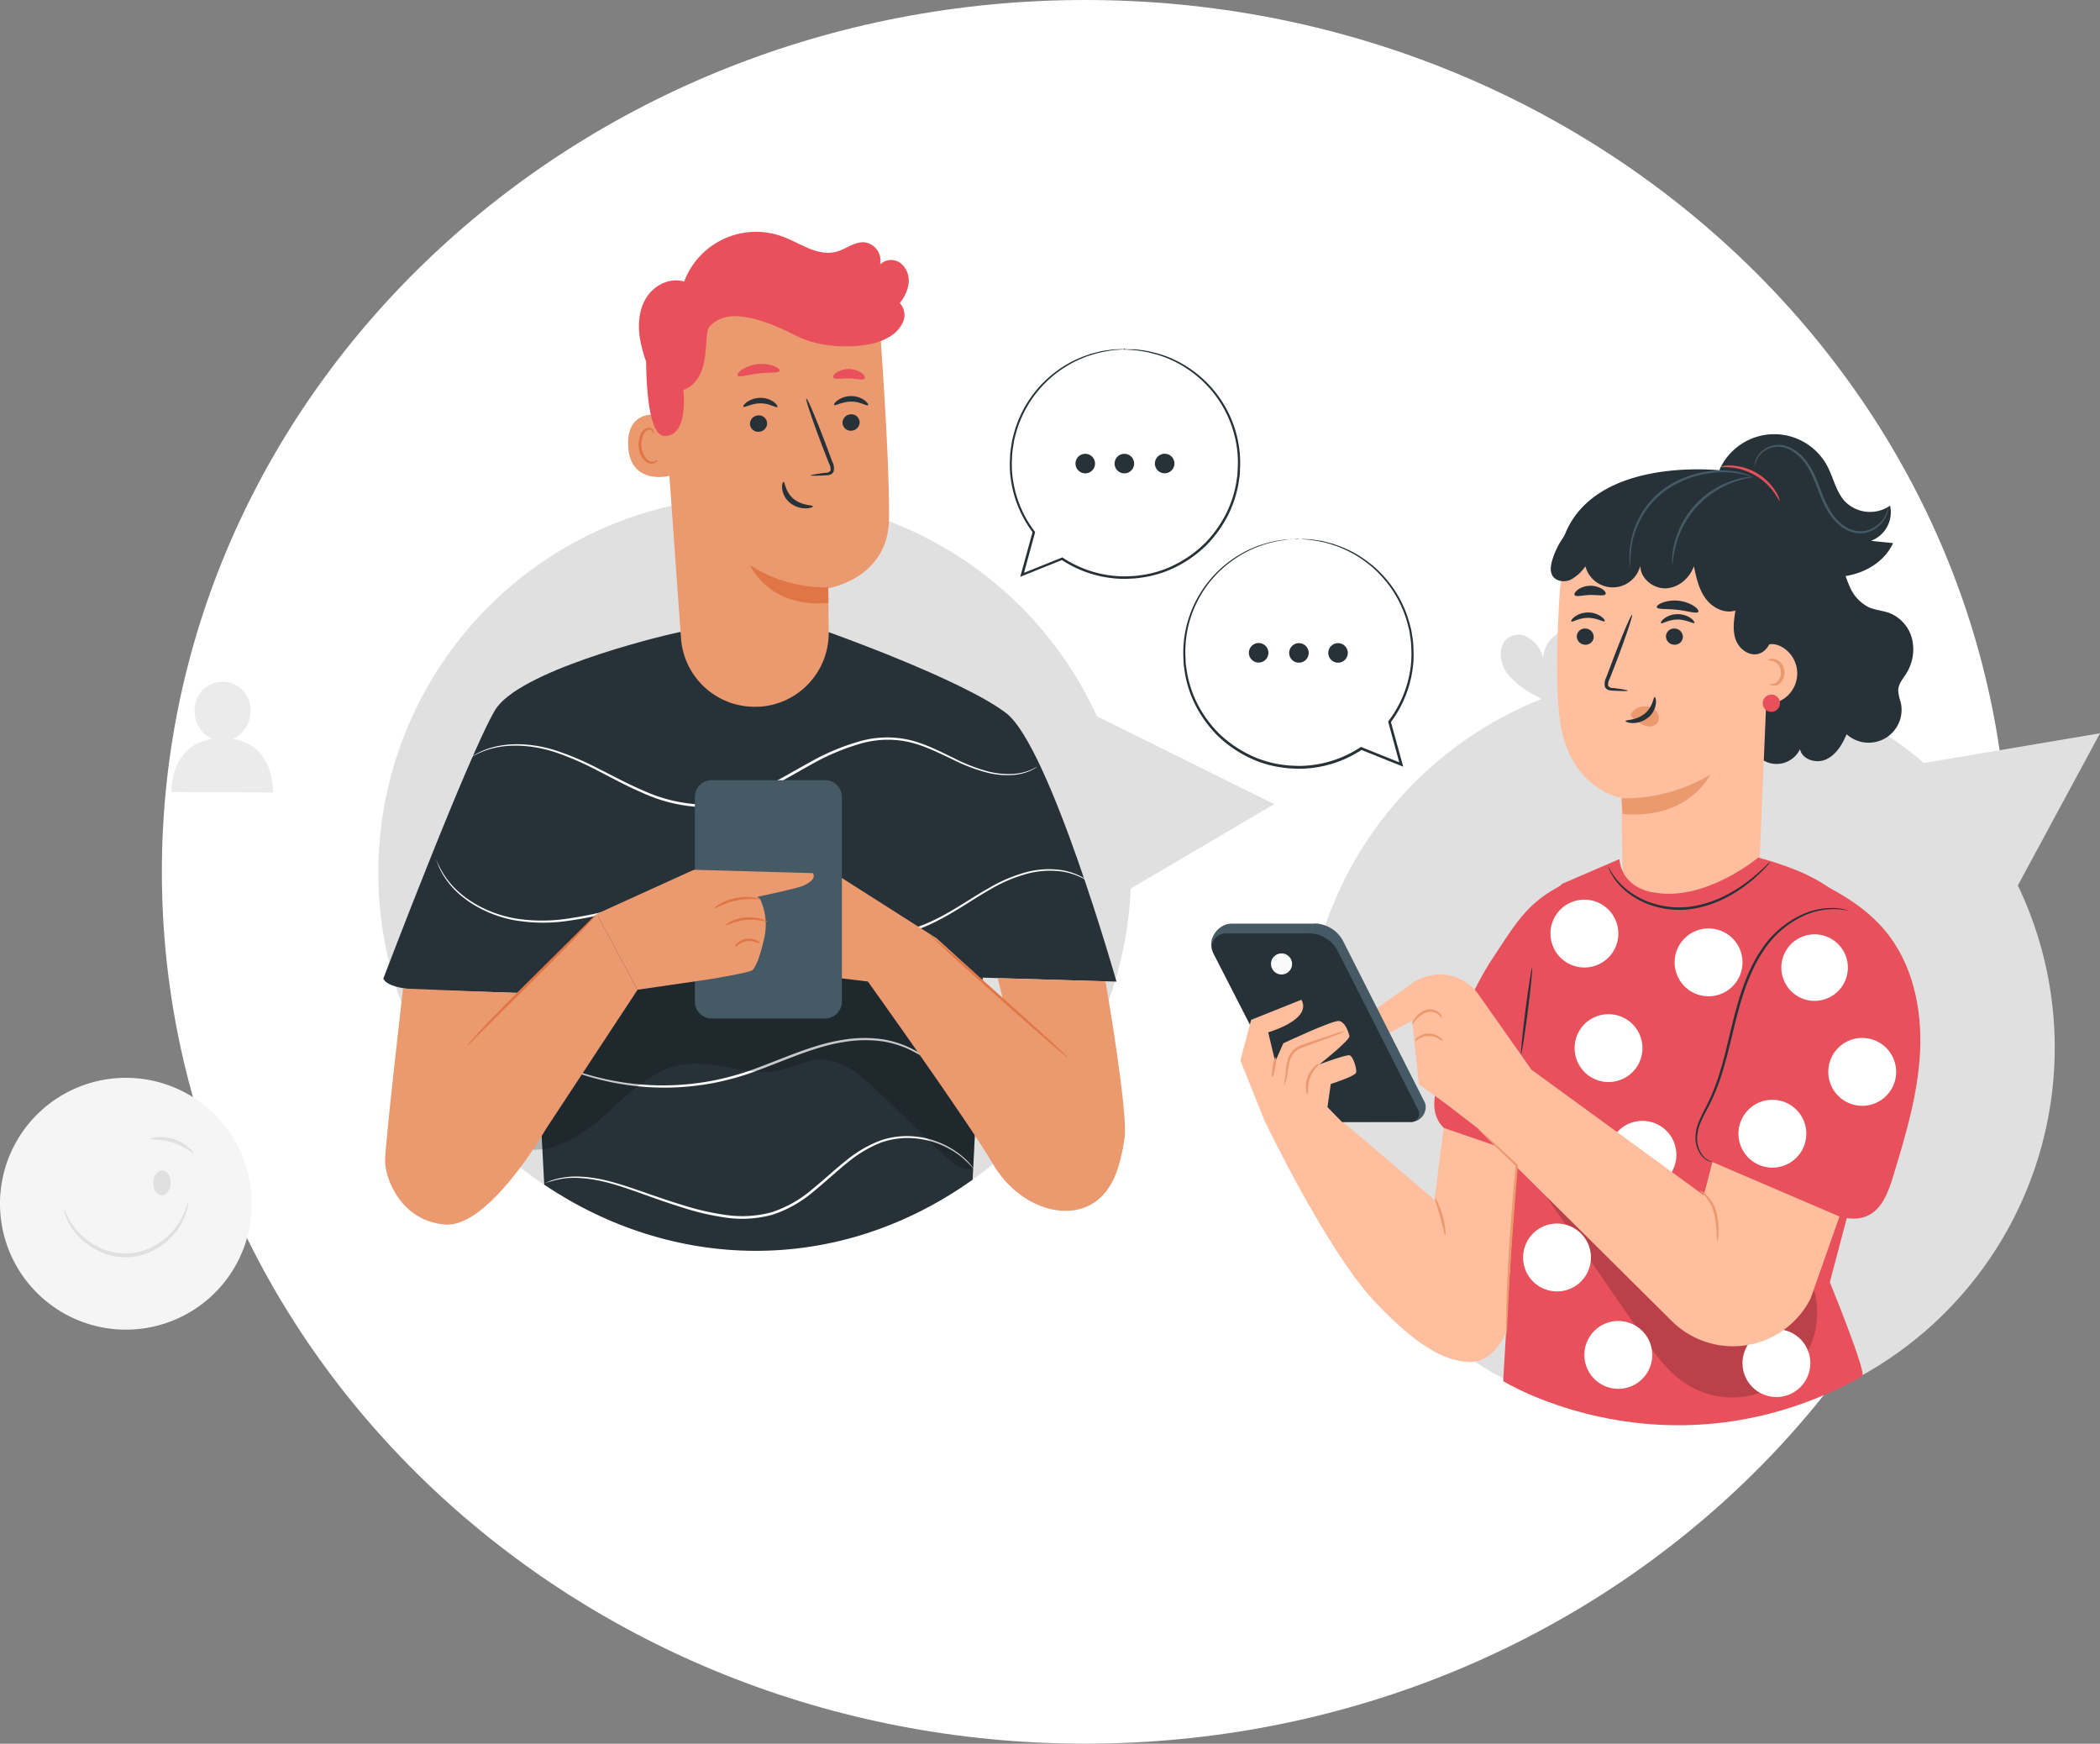 <svg id="Capa_1" data-name="Capa 1" xmlns="http://www.w3.org/2000/svg" xmlns:xlink="http://www.w3.org/1999/xlink" viewBox="0 0 625.82 519.59"><rect x="0" y="0" width="625.82" height="519.59" fill="#808080" stroke="none"/><defs><style>.cls-1{fill:none;}.cls-2{fill:#fff;}.cls-3{fill:#ebebeb;}.cls-4{fill:#f5f5f5;}.cls-5{fill:#e0e0e0;}.cls-6{fill:#263238;}.cls-7{fill:#ffbe9d;}.cls-8{fill:#eb996e;}.cls-9{fill:#e8505b;}.cls-10{fill:#455a64;}.cls-11{opacity:0.2;}.cls-12{clip-path:url(#clip-path);}.cls-13{fill:#fafafa;}.cls-14{clip-path:url(#clip-path-2);}.cls-15{fill:#e07646;}</style><clipPath id="clip-path" transform="translate(-637.44 -4111.92)"><rect class="cls-1" x="1097.3" y="4462.99" width="81.63" height="65.23"/></clipPath><clipPath id="clip-path-2" transform="translate(-637.44 -4111.92)"><rect class="cls-1" x="795.28" y="4388.96" width="132.67" height="71.36"/></clipPath></defs><title>GENTE</title><path class="cls-2" d="M1236,4371.71c0,143.48-123.19,259.79-275.16,259.79s-275.16-116.31-275.16-259.79,123.19-259.79,275.16-259.79S1236,4228.23,1236,4371.71" transform="translate(-637.44 -4111.92)"/><path class="cls-3" d="M706.79,4332.11a8.86,8.86,0,0,0,5.28-8.19,8.32,8.32,0,1,0-16.61-.08,8.84,8.84,0,0,0,5.29,8.27c-12.78,1.93-12.2,15.82-12.2,15.82l30.23,0.14s0.69-14-12-16" transform="translate(-637.44 -4111.92)"/><path class="cls-4" d="M712.47,4469.84a37.52,37.52,0,1,1-38.28-36.74,37.52,37.52,0,0,1,38.28,36.74" transform="translate(-637.44 -4111.92)"/><path class="cls-5" d="M685.87,4460.67c-1.43-.06-2.65,1.56-2.73,3.62s1,3.77,2.43,3.83,2.65-1.56,2.74-3.62-1-3.77-2.43-3.83" transform="translate(-637.44 -4111.92)"/><path class="cls-5" d="M682.18,4451.31c-0.11-.26,3.19-1.22,7.06.05s6,3.94,5.76,4.09-2.51-1.94-6.09-3.06-6.69-.76-6.73-1.08" transform="translate(-637.44 -4111.92)"/><path class="cls-5" d="M693.47,4470.23a5.9,5.9,0,0,1-.26,2,17,17,0,0,1-2.18,5.09,19.93,19.93,0,0,1-5.72,5.92,18.15,18.15,0,0,1-19.37,1,19.87,19.87,0,0,1-6.3-5.3,17,17,0,0,1-2.7-4.84,5.94,5.94,0,0,1-.47-2c0.22-.1.81,2.83,3.76,6.33a20.19,20.19,0,0,0,6.18,4.9,17.63,17.63,0,0,0,18.35-1,20.15,20.15,0,0,0,5.64-5.51c2.57-3.78,2.85-6.76,3.08-6.68" transform="translate(-637.44 -4111.92)"/><path class="cls-5" d="M1108,4301.78a5.26,5.26,0,0,0-7.35-.35,9,9,0,0,0-3.34,6.79,9.17,9.17,0,0,0-4.4-6.28,5.33,5.33,0,0,0-7.3,1.32,7,7,0,0,0-.75,5.07,9.69,9.69,0,0,0,2.11,4.74c4.11,4.38,6.24,5.07,11.35,8,4.64-3.61,6.14-4.53,9.61-9.41a9.72,9.72,0,0,0,1.46-5,7.08,7.08,0,0,0-1.4-4.93" transform="translate(-637.44 -4111.92)"/><path class="cls-5" d="M1263.26,4330.43l-52.48,8.85a111.75,111.75,0,1,0,28,36.49Z" transform="translate(-637.44 -4111.92)"/><path class="cls-6" d="M1033.28,4306.48a2.91,2.91,0,1,0,2.91-2.91,2.91,2.91,0,0,0-2.91,2.91" transform="translate(-637.44 -4111.92)"/><path class="cls-6" d="M1021.62,4306.48a2.91,2.91,0,1,0,2.91-2.91,2.91,2.91,0,0,0-2.91,2.91" transform="translate(-637.44 -4111.92)"/><path class="cls-6" d="M1010,4305a2.91,2.91,0,1,0,4-1.07,2.91,2.91,0,0,0-4,1.07" transform="translate(-637.44 -4111.92)"/><path class="cls-6" d="M1024.35,4272.45a3.48,3.48,0,0,1-.59.07l-1.72.13c-0.38,0-.8,0-1.27.09l-1.51.25-1.76.29-2,.52a32.41,32.41,0,0,0-9.49,4.28A33.38,33.38,0,0,0,990.73,4308c0.06,0.77,0,1.56.16,2.34l0.36,2.35a33.64,33.64,0,0,0,3.21,9.29,36,36,0,0,0,6.09,8.34,35.23,35.23,0,0,0,8.75,6.26,31.79,31.79,0,0,0,10.65,3.26,21.15,21.15,0,0,0,2.84.24,25.91,25.91,0,0,0,2.87.05,34.23,34.23,0,0,0,5.75-.73,33.68,33.68,0,0,0,11.45-4.81l0.17-.11,0.19,0.08,11.92,4.8-0.51.45-3.48-12.76,0-.17,0.11-.14a33.61,33.61,0,0,0,6.28-14.26,30.43,30.43,0,0,0,.48-7.32,23.48,23.48,0,0,0-.32-3.52l-0.26-1.71c-0.1-.56-0.27-1.11-0.4-1.66a33.93,33.93,0,0,0-27.12-25.16c-0.89-.13-1.68-0.3-2.37-0.36l-1.74-.12-1.07-.09a1.75,1.75,0,0,1-.36,0,1.54,1.54,0,0,1,.36,0l1.07,0,1.75,0.06c0.69,0,1.49.19,2.39,0.31,0.45,0.07.93,0.12,1.43,0.22l1.55,0.38,1.69,0.43,1.78,0.64a32.6,32.6,0,0,1,7.92,4.18,34.11,34.11,0,0,1,13.31,19.4c0.14,0.56.31,1.11,0.42,1.69l0.27,1.74a24,24,0,0,1,.34,3.58,30.92,30.92,0,0,1-.46,7.47,34.22,34.22,0,0,1-6.36,14.57l0.06-.32,3.51,12.75,0.2,0.73-0.71-.28-11.93-4.79,0.35,0a34.36,34.36,0,0,1-11.71,4.93,34.86,34.86,0,0,1-5.88.74,25.91,25.91,0,0,1-2.94-.05,21.28,21.28,0,0,1-2.91-.25,32.49,32.49,0,0,1-10.89-3.34,35.9,35.9,0,0,1-8.93-6.42,36.53,36.53,0,0,1-6.2-8.53,34.24,34.24,0,0,1-3.24-9.5l-0.36-2.4c-0.11-.8-0.1-1.6-0.15-2.39a35.28,35.28,0,0,1,.09-4.67,34.06,34.06,0,0,1,15.64-25.6,32.22,32.22,0,0,1,9.65-4.21l2-.49,1.78-.26,1.53-.21c0.47,0,.9,0,1.28-0.06l1.73,0a3.17,3.17,0,0,1,.59,0" transform="translate(-637.44 -4111.92)"/><path class="cls-6" d="M1149.88,4251.85a17.89,17.89,0,0,1,32.1-1.07c1.85,3.49,2.59,7.64,5.27,10.55a10.47,10.47,0,0,0,13.45,1.26,9.11,9.11,0,0,1-5.68,10.49l6.57,0.67c-3.55,7.74-13.26,11.28-21.65,9.77s-15.53-7.06-21.24-13.38" transform="translate(-637.44 -4111.92)"/><path class="cls-6" d="M1149.93,4252l20.27,6.64a39.48,39.48,0,0,1,15.61,19.7c0.95,2.73,1.6,5.58,2.8,8.22a12.13,12.13,0,0,0,5.71,6.3c1.95,0.87,4.16,1,6.16,1.71a11.26,11.26,0,0,1,6.8,7.84,13.63,13.63,0,0,1-1.84,10.35c-1,1.53-2.24,3-2.32,4.81a13,13,0,0,0,.74,3.57,9.81,9.81,0,0,1-16.11,9.57c-1.3,3-3,6-6,7.44s-7.27.14-7.88-3a7.76,7.76,0,0,1-14.74-2.79l-55.56-60.61c8.29-22.17,40.72-20.21,46.32-19.7" transform="translate(-637.44 -4111.92)"/><path class="cls-7" d="M1159.33,4273a6.92,6.92,0,0,1,6.2,7l-3.93,93.32c-0.15,11-20.2,24.05-32,23.8s-8.43-12.9-8.61-23.38c-0.29-17.52-.28-24.09-0.29-24s-15.1-2.5-18.22-22.14c-1.55-9.77-1.06-25.79-.24-38.88,0.74-11.79,8.57-26.24,20.35-25Z" transform="translate(-637.44 -4111.92)"/><path class="cls-6" d="M1107.34,4301.49a2.52,2.52,0,0,0,2.44,2.54,2.41,2.41,0,0,0,2.6-2.27,2.52,2.52,0,0,0-2.43-2.54,2.41,2.41,0,0,0-2.61,2.27" transform="translate(-637.44 -4111.92)"/><path class="cls-6" d="M1105.71,4297.11c0.31,0.33,2.23-1.08,4.94-1.08s4.71,1.36,5,1c0.15-.15-0.17-0.74-1-1.37a6.94,6.94,0,0,0-4-1.23,6.66,6.66,0,0,0-3.94,1.27c-0.84.64-1.12,1.23-1,1.38" transform="translate(-637.44 -4111.92)"/><path class="cls-6" d="M1133.91,4301.49a2.52,2.52,0,0,0,2.44,2.54,2.41,2.41,0,0,0,2.6-2.27,2.52,2.52,0,0,0-2.43-2.54,2.41,2.41,0,0,0-2.61,2.27" transform="translate(-637.44 -4111.92)"/><path class="cls-6" d="M1132.43,4297.61c0.31,0.33,2.23-1.08,4.94-1.08s4.71,1.36,5,1c0.15-.15-0.17-0.74-1-1.37a6.94,6.94,0,0,0-4-1.23,6.66,6.66,0,0,0-3.94,1.27c-0.83.64-1.12,1.23-1,1.38" transform="translate(-637.44 -4111.92)"/><path class="cls-6" d="M1122.56,4317.72c0-.15-1.68-0.45-4.41-0.79a1.52,1.52,0,0,1-1.47-.68,3.52,3.52,0,0,1,.46-2.05l2.05-5.27c2.85-7.51,4.91-13.68,4.61-13.79s-2.86,5.88-5.71,13.39l-2,5.3a4,4,0,0,0-.36,2.72,1.74,1.74,0,0,0,1.14,1,4.71,4.71,0,0,0,1.18.16c2.76,0.15,4.46.16,4.47,0" transform="translate(-637.44 -4111.92)"/><path class="cls-8" d="M1120.69,4349.8a50.2,50.2,0,0,0,26.38-7s-6.4,13.49-26.11,11.66Z" transform="translate(-637.44 -4111.92)"/><path class="cls-8" d="M1123.71,4324.25a4.9,4.9,0,0,1,4.39-1.81,4.48,4.48,0,0,1,3.09,1.65,2.82,2.82,0,0,1,.21,3.23,3.29,3.29,0,0,1-3.56.9,10.29,10.29,0,0,1-3.47-2.07,3,3,0,0,1-.78-0.8,0.9,0.9,0,0,1,0-1" transform="translate(-637.44 -4111.92)"/><path class="cls-6" d="M1130.56,4319.59c-0.44,0-.45,2.92-3,5s-5.67,1.77-5.69,2.18c0,0.18.7,0.57,2,.61a7.36,7.36,0,0,0,4.75-1.65,6.38,6.38,0,0,0,2.3-4.2c0.11-1.23-.22-2-0.42-1.94" transform="translate(-637.44 -4111.92)"/><path class="cls-6" d="M1131.2,4292.87c0.27,0.74,3,.39,6.17.77s5.77,1.25,6.19.59c0.19-.32-0.26-1-1.3-1.72a10.83,10.83,0,0,0-9.42-1c-1.17.47-1.76,1-1.65,1.4" transform="translate(-637.44 -4111.92)"/><path class="cls-6" d="M1106.71,4289.26c0.48,0.62,2.35,0,4.6-.05s4.16,0.41,4.6-.23c0.19-.31-0.11-0.93-0.94-1.51a6.68,6.68,0,0,0-7.41.23c-0.8.63-1.06,1.27-.85,1.57" transform="translate(-637.44 -4111.92)"/><path class="cls-7" d="M1163.35,4304.46c1.49-1,3.58-.65,5.15.26a9.11,9.11,0,0,1-5.75,16.91" transform="translate(-637.44 -4111.92)"/><path class="cls-6" d="M1132.39,4257.23c-7.18.24-12.62,2.42-18.92,5.85s-11.57,9.11-13.51,16c-0.41,1.46-.65,3.13.16,4.42,1.06,1.71,3.57,2,5.4,1.16a12.65,12.65,0,0,0,4.39-4,8.43,8.43,0,0,0,16.35-.18c0,3.77,3.81,6.89,7.59,6.75s7.13-3,8.38-6.6c0.7,3.35,1.45,6.82,3.46,9.59s5.65,4.68,8.92,3.62c-0.46,2.93-.91,6,0.13,8.79s4.13,5,6.94,4.06,3.79-4.16,4.43-7c1.23-5.41,2.29-10.92,2.11-16.47s-1.66-11.19-5.07-15.57c-3.53-4.54-8.87-7.41-14.44-8.88s-11.39-1.63-17.14-1.55" transform="translate(-637.44 -4111.92)"/><path class="cls-8" d="M1164.73,4315.77a5.46,5.46,0,0,0,1.72-.27,3.41,3.41,0,0,0,1.69-3.36,3.46,3.46,0,0,0-2.1-3.15,15.92,15.92,0,0,0-1.75-.36c-0.07-.1.67-0.62,2-0.33a3.63,3.63,0,0,1,1.93,1.2,4.38,4.38,0,0,1,1,2.59c0.14,2-1.11,3.78-2.47,4.09s-2.06-.33-2-0.41" transform="translate(-637.44 -4111.92)"/><path class="cls-9" d="M1162.75,4321.46a2.57,2.57,0,1,0,2.57-2.56,2.57,2.57,0,0,0-2.57,2.56" transform="translate(-637.44 -4111.92)"/><path class="cls-9" d="M1150.19,4251a7.6,7.6,0,0,1,3.2-.36,16.51,16.51,0,0,1,13.1,7.55,7.61,7.61,0,0,1,1.29,3c-0.13.05-.6-1.07-1.74-2.65a18.06,18.06,0,0,0-12.68-7.31c-1.93-.2-3.14,0-3.16-0.18" transform="translate(-637.44 -4111.92)"/><path class="cls-10" d="M1160.48,4251a1.85,1.85,0,0,1-.07-0.62,4.58,4.58,0,0,1,.38-1.75,7.16,7.16,0,0,1,5.08-3.94c2.81-.77,6.37.67,8.84,3.39a19.41,19.41,0,0,1,3.21,4.78c0.88,1.79,1.59,3.71,2.34,5.64a36.67,36.67,0,0,0,2.52,5.46,15.56,15.56,0,0,0,3.58,4.18,9.33,9.33,0,0,0,4.45,2,7.58,7.58,0,0,0,4.2-.59,9,9,0,0,0,4.43-4.31,19.58,19.58,0,0,0,.73-2.23,1.88,1.88,0,0,1,0,.62,7.09,7.09,0,0,1-.44,1.73,9,9,0,0,1-4.48,4.68,8.09,8.09,0,0,1-4.52.72,9.9,9.9,0,0,1-4.8-2.1,16,16,0,0,1-3.79-4.35,36,36,0,0,1-2.59-5.57c-1.48-3.89-2.9-7.62-5.35-10.22s-5.59-4-8.2-3.34a7,7,0,0,0-4.92,3.53,7.37,7.37,0,0,0-.58,2.24" transform="translate(-637.44 -4111.92)"/><path class="cls-10" d="M1123.38,4281.31a1.49,1.49,0,0,1-.13-0.54,13.22,13.22,0,0,1-.18-1.58,22.76,22.76,0,0,1,.36-5.83,26.12,26.12,0,0,1,3-8.13,24.9,24.9,0,0,1,7.13-7.86,28.93,28.93,0,0,1,9.68-4.36,28.59,28.59,0,0,1,8.62-.88,21.2,21.2,0,0,1,5.74,1,11.69,11.69,0,0,1,1.47.59,1.48,1.48,0,0,1,.49.27,30.05,30.05,0,0,0-7.73-1.35,29.52,29.52,0,0,0-8.42,1,29.1,29.1,0,0,0-9.41,4.3,24.81,24.81,0,0,0-7,7.59,26.79,26.79,0,0,0-3.09,7.88,35.69,35.69,0,0,0-.59,7.83" transform="translate(-637.44 -4111.92)"/><path class="cls-10" d="M1135.79,4280a5.14,5.14,0,0,1-.05-1.53,22.88,22.88,0,0,1,.57-4.13,26.39,26.39,0,0,1,18-19.39,23.18,23.18,0,0,1,4.08-.89,5.17,5.17,0,0,1,1.53-.06c0,0.15-2.16.32-5.44,1.47a27.4,27.4,0,0,0-17.63,19c-0.89,3.35-.9,5.54-1,5.53" transform="translate(-637.44 -4111.92)"/><path class="cls-9" d="M1132.39,4396c-4.3-13.18-14.82-26.6-26.37-21.76-12.86,5.39-16.44,12.22-23.48,22.8s-11.37,22.7-15.63,34.68c-1.67,4.68-3.27,10.12-.72,14.39,2.2,3.68,6.73,5.14,10.89,6.24q16.06,4.27,32.43,7.32c4.37,0.81,9.17,1.49,13-.7,4.91-2.79,6.41-9,7.43-14.56l10.77-58.34" transform="translate(-637.44 -4111.92)"/><path class="cls-9" d="M1120,4367.94l-16.92,7.29c-8.55,6.73-11,18.27-10.68,29.13l-7,119.11s49.34,30.5,107-1.4c1.5-.83-9.65-28.07-9.65-28.07l15.71-59.48c1.21-8.55,1.95-26.28-.28-34.7-5.72-21.59-21-28-36.75-32.37,0,0-15.73,13.2-31.08,10.42,0,0-9.36-.87-10.32-9.94" transform="translate(-637.44 -4111.92)"/><g class="cls-11"><g class="cls-12"><path d="M1097.3,4467.1l29.28,42.43c3.82,5.53,7.78,11.21,13.45,14.83a25.31,25.31,0,0,0,38.54-25.76,6.1,6.1,0,0,0-1.3-3.17,5,5,0,0,0-5-1,27,27,0,0,0-4.79,2.39c-9.19,4.88-20.87,2.26-29.5-3.57s-15-14.37-21.56-22.41c-2.44-3-5.11-6-8.72-7.35s-8.41-.24-9.94,3.29" transform="translate(-637.44 -4111.92)"/></g></g><path class="cls-2" d="M1136.5,4398.66a10.11,10.11,0,1,0,10.11-10.08,10.1,10.1,0,0,0-10.11,10.08" transform="translate(-637.44 -4111.92)"/><path class="cls-2" d="M1099.5,4390.06A10.11,10.11,0,1,0,1109.6,4380a10.09,10.09,0,0,0-10.11,10.08" transform="translate(-637.44 -4111.92)"/><path class="cls-2" d="M1091.34,4486.6a10.11,10.11,0,1,0,10.11-10.08,10.09,10.09,0,0,0-10.11,10.08" transform="translate(-637.44 -4111.92)"/><path class="cls-2" d="M1109.6,4515.63a10.11,10.11,0,1,0,10.11-10.08,10.09,10.09,0,0,0-10.11,10.08" transform="translate(-637.44 -4111.92)"/><path class="cls-2" d="M1156.72,4518.07a10.11,10.11,0,1,0,10.11-10.08,10.1,10.1,0,0,0-10.11,10.08" transform="translate(-637.44 -4111.92)"/><path class="cls-2" d="M1116.8,4456a10.11,10.11,0,1,0,10.11-10.08A10.09,10.09,0,0,0,1116.8,4456" transform="translate(-637.44 -4111.92)"/><path class="cls-2" d="M1106.69,4424.21a10.11,10.11,0,1,0,10.11-10.08,10.09,10.09,0,0,0-10.11,10.08" transform="translate(-637.44 -4111.92)"/><path class="cls-6" d="M1116.8,4370.39c0.18-.13,1.25,3.09,5.21,6.41a23.59,23.59,0,0,0,7.84,4.25,26.26,26.26,0,0,0,10.84,1.1,32.78,32.78,0,0,0,10.49-3.18,43.34,43.34,0,0,0,7.62-4.81,60.66,60.66,0,0,0,4.62-4,14.36,14.36,0,0,1,1.66-1.52,11.17,11.17,0,0,1-1.45,1.73,45.57,45.57,0,0,1-4.49,4.21,41,41,0,0,1-7.65,5,32.41,32.41,0,0,1-10.72,3.31,26.28,26.28,0,0,1-11.15-1.19,23.28,23.28,0,0,1-8-4.51,18.1,18.1,0,0,1-3.92-4.77,11.42,11.42,0,0,1-.74-1.51,1.68,1.68,0,0,1-.19-0.55" transform="translate(-637.44 -4111.92)"/><path class="cls-9" d="M1167.73,4369.7c11.56,4.83,23.59,10,31.57,19.64,8.12,9.79,10.94,23.1,10.35,35.8s-4.29,25-8,37.18c-1.43,4.76-3.36,10.09-7.95,12-4,1.67-8.47.17-12.48-1.38q-15.49-6-30.49-13.22c-4-1.92-8.28-4.2-10.1-8.25-2.31-5.14.18-11.05,2.64-16.13l25.9-53.4" transform="translate(-637.44 -4111.92)"/><path class="cls-2" d="M1182.29,4431.29a10.11,10.11,0,1,0,10.11-10.08,10.09,10.09,0,0,0-10.11,10.08" transform="translate(-637.44 -4111.92)"/><path class="cls-2" d="M1155.52,4449.72a10.11,10.11,0,1,0,10.11-10.08,10.1,10.1,0,0,0-10.11,10.08" transform="translate(-637.44 -4111.92)"/><path class="cls-2" d="M1168.3,4400.23a9.91,9.91,0,1,0,9.91-9.89,9.9,9.9,0,0,0-9.91,9.89" transform="translate(-637.44 -4111.92)"/><path class="cls-7" d="M1147.76,4458.18l-2.58,9.92-51.36-37.44-15.73-22.35a14.19,14.19,0,0,0-19.81-3.4l-14.63,10.38s0.39,7.88,3.95,6.31,10.67-5.52,10.67-5.52l2,18.91,8.69,6.31,8.69,6.7,58,57.57a25.9,25.9,0,0,0,41.38-6.75l8.59-24.4Z" transform="translate(-637.44 -4111.92)"/><path class="cls-8" d="M1143.89,4466.69A4.29,4.29,0,0,1,1146,4468a11.29,11.29,0,0,1,3,5.32,21,21,0,0,1,.56,6.05,7.51,7.51,0,0,1-.3,2.49,8.91,8.91,0,0,1-.25-2.49,29.13,29.13,0,0,0-.76-5.86,12.63,12.63,0,0,0-2.65-5.14c-1-1.12-1.83-1.6-1.76-1.71" transform="translate(-637.44 -4111.92)"/><path class="cls-8" d="M1058.17,4417.07a3.21,3.21,0,0,1,.77-1.53,6.9,6.9,0,0,1,3.26-2.64,4.23,4.23,0,0,1,4.14.8,1.74,1.74,0,0,1,.73,1.59,9.44,9.44,0,0,0-1.08-1.17,4.07,4.07,0,0,0-3.54-.49,7.94,7.94,0,0,0-3.09,2.25,4.81,4.81,0,0,1-1.2,1.19" transform="translate(-637.44 -4111.92)"/><path class="cls-8" d="M1067.37,4422.12a4.79,4.79,0,0,1-1.18-.67,5.81,5.81,0,0,0-5.9,0,4.78,4.78,0,0,1-1.18.68,1.87,1.87,0,0,1,.87-1.13,5.28,5.28,0,0,1,6.52,0,1.86,1.86,0,0,1,.88,1.12" transform="translate(-637.44 -4111.92)"/><path class="cls-6" d="M1147.76,4458.18a2.91,2.91,0,0,1-1-.23,5.49,5.49,0,0,1-2.32-1.76,8.44,8.44,0,0,1-1.69-4.29,12.45,12.45,0,0,1,1.09-6c0.84-2.11,2.11-4.23,3.19-6.61a64.46,64.46,0,0,0,2.94-7.83c1.76-5.64,3-12,4.8-18.65s4.13-12.83,7.5-17.8a29,29,0,0,1,11.8-10.38,21.36,21.36,0,0,1,10.4-2.11,13.55,13.55,0,0,1,3.83.73c0,0.1-1.36-.34-3.85-0.43a21.79,21.79,0,0,0-10.15,2.3,28.8,28.8,0,0,0-11.44,10.28c-3.28,4.89-5.58,11-7.35,17.6s-3.06,13-4.87,18.66a63,63,0,0,1-3,7.89c-1.12,2.41-2.41,4.5-3.26,6.55a12.15,12.15,0,0,0-1.17,5.75,8.27,8.27,0,0,0,1.5,4.15,5.63,5.63,0,0,0,2.14,1.8c0.59,0.28.94,0.33,0.93,0.38" transform="translate(-637.44 -4111.92)"/><path class="cls-6" d="M1090.76,4425.91c-0.21,0,.36-5.8,1.27-12.89s1.83-12.82,2-12.79-0.36,5.8-1.27,12.89-1.83,12.81-2,12.79" transform="translate(-637.44 -4111.92)"/><path class="cls-7" d="M1067.66,4448l-2.73,21.46-32.72-27.89-17.9,4.32s18.46,38.75,33,54.1,22.44,17.53,27.94,17.77c7.56,0.33,11-8.88,11-8.88l3.29-53.34Z" transform="translate(-637.44 -4111.92)"/><path class="cls-8" d="M1065.05,4468.87c0.18-.09,1.45,2.23,2.31,5.35s1,5.76.77,5.77-0.66-2.52-1.51-5.57-1.77-5.46-1.56-5.55" transform="translate(-637.44 -4111.92)"/><path class="cls-10" d="M1029,4387.15H1004.4c-3.73,0-7.05,4.32-5.72,7.85l24.78,48.25a5.6,5.6,0,0,0,5,3l30-.06c3.44-.47,4.7-4.29,3.27-6.36l-23.9-47.24a9.82,9.82,0,0,0-8.82-5.49" transform="translate(-637.44 -4111.92)"/><path class="cls-6" d="M1027.38,4390.06h-24.64a4.12,4.12,0,0,0-3.68,6l24.18,47.2a5.6,5.6,0,0,0,5,3h29.69a2.42,2.42,0,0,0,2.17-3.52l-23.9-47.24a9.82,9.82,0,0,0-8.82-5.49" transform="translate(-637.44 -4111.92)"/><path class="cls-7" d="M1025.29,4409.82l-15,6-3.21,12.08,7.22,18,26.49,3.85-7.76-7.93,1-6.9s7.39-2.32,7.57-3.45-0.92-4.92-2.05-5.1-8.89,2.7-8.89,2.7,9.18-7.26,8.92-8.43-1.24-4.15-3.07-4.48-16.64,6.65-16.64,6.65l-2.4,5.48-2.1-8.77s13.16-3.69,9.91-9.67" transform="translate(-637.44 -4111.92)"/><path class="cls-8" d="M1027.17,4438.14a2.46,2.46,0,0,1-.51-1.49,8.14,8.14,0,0,1,2.57-6.95,2.47,2.47,0,0,1,1.36-.8c0.15,0.18-1.81,1.58-2.76,4.24s-0.44,5-.67,5" transform="translate(-637.44 -4111.92)"/><path class="cls-8" d="M1020,4435.52a33,33,0,0,0,.59-3.93,17.06,17.06,0,0,1,.76-4.35,6.44,6.44,0,0,1,1.38-2.32,6.82,6.82,0,0,1,2.45-1.54c3.59-1.3,6.81-2.35,9.18-3.12a20.56,20.56,0,0,1,3.87-1.07,20.77,20.77,0,0,1-3.69,1.58c-2.3.89-5.55,2-9.07,3.32a6.29,6.29,0,0,0-2.2,1.35,5.88,5.88,0,0,0-1.25,2,18.89,18.89,0,0,0-.88,4.17c-0.29,2.49-1,3.93-1.14,3.86" transform="translate(-637.44 -4111.92)"/><path class="cls-8" d="M1016.61,4432.82c-0.21,0-.17-1.36.1-3s0.65-2.86.86-2.83,0.17,1.36-.1,3-0.65,2.86-.86,2.83" transform="translate(-637.44 -4111.92)"/><path class="cls-13" d="M1016.21,4399.16a3.14,3.14,0,1,0,3.14-3.14,3.14,3.14,0,0,0-3.14,3.14" transform="translate(-637.44 -4111.92)"/><path class="cls-8" d="M1077.62,4448a5.1,5.1,0,0,1,.92.73l2.46,2.2,8.65,8,0.12,0.11v0.17l-1.34,17.18c-0.68,9.22-1.21,17.57-1.5,23.62l-0.32,7.16a17.25,17.25,0,0,1-.18,2.63,17.07,17.07,0,0,1-.12-2.63c0-1.7,0-4.15.08-7.18,0.16-6.06.6-14.43,1.28-23.65,0.46-6.32,1-12.22,1.45-17.19l0.1,0.27-8.46-8.2-2.33-2.33a5.23,5.23,0,0,1-.78-0.87" transform="translate(-637.44 -4111.92)"/><path class="cls-5" d="M1017.16,4351.54l-52.83-26.2a112.16,112.16,0,1,0,10.07,51.35Z" transform="translate(-637.44 -4111.92)"/><path class="cls-6" d="M963.77,4250.06a2.91,2.91,0,1,1-2.91-2.91,2.91,2.91,0,0,1,2.91,2.91" transform="translate(-637.44 -4111.92)"/><path class="cls-6" d="M975.42,4250.06a2.91,2.91,0,1,1-2.91-2.91,2.91,2.91,0,0,1,2.91,2.91" transform="translate(-637.44 -4111.92)"/><path class="cls-6" d="M987.05,4248.6a2.91,2.91,0,1,1-4-1.07,2.91,2.91,0,0,1,4,1.07" transform="translate(-637.44 -4111.92)"/><path class="cls-6" d="M972.69,4216a3.31,3.31,0,0,1,.59,0l1.73,0c0.38,0,.81,0,1.28.06l1.53,0.22,1.78,0.26,2,0.49a32.22,32.22,0,0,1,9.65,4.21,34.06,34.06,0,0,1,15.64,25.6,35.11,35.11,0,0,1,.09,4.67c-0.05.79,0,1.59-.15,2.39l-0.36,2.4a34.25,34.25,0,0,1-3.24,9.5,36.58,36.58,0,0,1-6.2,8.53,35.89,35.89,0,0,1-8.94,6.42,32.46,32.46,0,0,1-10.89,3.34,21.6,21.6,0,0,1-2.9.25,26.14,26.14,0,0,1-2.94.05,34.78,34.78,0,0,1-5.88-.74,34.36,34.36,0,0,1-11.71-4.93l0.35,0-11.93,4.79-0.71.29,0.2-.73,3.51-12.75,0.06,0.31a34.21,34.21,0,0,1-6.36-14.57,30.86,30.86,0,0,1-.46-7.46,23.92,23.92,0,0,1,.34-3.59l0.27-1.74c0.11-.57.28-1.13,0.42-1.69a34.11,34.11,0,0,1,13.31-19.4,32.63,32.63,0,0,1,7.92-4.18l1.78-.64,1.69-.43,1.55-.38c0.5-.09,1-0.15,1.43-0.22,0.9-.11,1.69-0.27,2.39-0.3l1.75-.06,1.07,0a0.18,0.18,0,1,1,0,.06l-1.07.08-1.74.12c-0.69.05-1.47,0.23-2.37,0.36A33.93,33.93,0,0,0,940,4241.81c-0.13.55-.3,1.1-0.4,1.66l-0.26,1.71a23.49,23.49,0,0,0-.32,3.52,30.38,30.38,0,0,0,.48,7.32,33.59,33.59,0,0,0,6.28,14.26l0.11,0.14,0,0.17-3.48,12.76-0.51-.45,11.92-4.8L954,4278l0.17,0.11a33.7,33.7,0,0,0,11.45,4.81,34.25,34.25,0,0,0,5.75.73,25.43,25.43,0,0,0,2.87-.05,21,21,0,0,0,2.84-.24,31.81,31.81,0,0,0,10.65-3.26,35.18,35.18,0,0,0,8.75-6.27,35.9,35.9,0,0,0,6.09-8.34,33.66,33.66,0,0,0,3.21-9.29l0.36-2.35c0.12-.78.1-1.57,0.16-2.34a34.86,34.86,0,0,0-.07-4.58A33.7,33.7,0,0,0,991,4221.67a32.46,32.46,0,0,0-9.49-4.28l-2-.52-1.76-.29-1.51-.25c-0.46-.05-0.89-0.06-1.27-0.09l-1.72-.13a3.25,3.25,0,0,1-.59-0.07" transform="translate(-637.44 -4111.92)"/><path class="cls-6" d="M930.3,4360.08c0.21,0,.22,10.53,0,23.52s-0.54,23.51-.75,23.51-0.22-10.53,0-23.52,0.54-23.51.75-23.51" transform="translate(-637.44 -4111.92)"/><path class="cls-6" d="M887.1,4304.41a3,3,0,0,1,0,.78,18.79,18.79,0,0,1-.37,2.2,25.68,25.68,0,0,1-3.13,7.59,26.66,26.66,0,0,1-8.57,8.64,26.37,26.37,0,0,1-28.5-.81,26.64,26.64,0,0,1-8.07-9.11,25.69,25.69,0,0,1-2.69-7.76,18.79,18.79,0,0,1-.25-2.22,3,3,0,0,1,0-.78c0.08,0,.14,1.06.55,2.94a27.4,27.4,0,0,0,2.88,7.55,26.68,26.68,0,0,0,8,8.78,26,26,0,0,0,27.72.79,26.66,26.66,0,0,0,8.48-8.32,27.39,27.39,0,0,0,3.3-7.38c0.51-1.85.63-2.92,0.71-2.91" transform="translate(-637.44 -4111.92)"/><path class="cls-6" d="M796.36,4363.25c0.21,0,.39,10.27.4,22.93s-0.16,22.93-.38,22.93-0.39-10.27-.4-22.93,0.16-22.93.38-22.93" transform="translate(-637.44 -4111.92)"/><path class="cls-6" d="M840.25,4300.29l44.15,0s39.91,14.18,52.89,24.13,32.87,80,32.87,80l-39.86-1.18-3,60.19c-40.83,29.08-89.83,27-127.67,1.49l-3-57-33.21-1c-11.22-.33-11.74-3.42-11.74-3.42s25.52-67,33.31-80c6.78-11.31,46.24-21.41,55.22-23.28" transform="translate(-637.44 -4111.92)"/><path class="cls-13" d="M946.44,4340.49a9.52,9.52,0,0,1-1.58.92,14.88,14.88,0,0,1-5,1.39,24.07,24.07,0,0,1-8.26-.66,51.26,51.26,0,0,1-10.25-3.91c-3.67-1.71-7.63-3.78-12.21-5a29.18,29.18,0,0,0-14.88.18,67.19,67.19,0,0,0-15.37,6.5c-5.1,2.8-10.27,6-16,8.53s-11.71,4.2-17.65,3.91a46.55,46.55,0,0,1-16.34-4.18c-5-2.13-9.41-4.62-13.66-6.76a86,86,0,0,0-12.11-5.26c-7.68-2.56-14.46-2.39-18.8-1.25a23.78,23.78,0,0,0-4.87,1.78c-0.54.25-.92,0.5-1.19,0.64a2.07,2.07,0,0,1-.42.2,2.14,2.14,0,0,1,.38-0.27c0.26-.16.64-0.43,1.17-0.71a21.93,21.93,0,0,1,4.87-1.93c4.37-1.25,11.25-1.51,19,1a84.8,84.8,0,0,1,12.24,5.21c4.27,2.12,8.74,4.59,13.66,6.68a46,46,0,0,0,16.09,4.08c5.78,0.28,11.7-1.35,17.3-3.86s10.78-5.68,15.9-8.48a67.46,67.46,0,0,1,15.55-6.53,29.74,29.74,0,0,1,15.22-.11c4.66,1.27,8.63,3.38,12.28,5.12a51.86,51.86,0,0,0,10.12,4,24.24,24.24,0,0,0,8.13.78,15.49,15.49,0,0,0,5-1.24c1.09-.47,1.62-0.82,1.64-0.78" transform="translate(-637.44 -4111.92)"/><path class="cls-13" d="M960.93,4374.07s-0.63-.38-1.9-0.95a19.37,19.37,0,0,0-5.82-1.59,26.52,26.52,0,0,0-9.5.7,45.5,45.5,0,0,0-11.63,5c-4.1,2.33-8.36,5.31-13.24,8s-10.52,5.22-16.92,5.36-12.84-2-19-4.74-12.53-6-19.53-7.65-14.14-1.16-20.8,0-13,2.95-19.06,4.54a127.26,127.26,0,0,1-17.43,3.66,50.64,50.64,0,0,1-15.51-.29c-9.42-1.84-16-6.72-19.27-10.87a23.38,23.38,0,0,1-3.18-5.22l-0.55-1.49a2.69,2.69,0,0,1-.16-0.51,25.89,25.89,0,0,0,4.12,7c3.29,4,9.84,8.78,19.14,10.53a50.49,50.49,0,0,0,15.33.19,128.57,128.57,0,0,0,17.32-3.71c6-1.61,12.37-3.47,19.12-4.6s14-1.58,21.1,0,13.45,5,19.66,7.71,12.5,4.94,18.72,4.73,11.8-2.6,16.63-5.21,9.13-5.63,13.28-7.95a45.28,45.28,0,0,1,11.8-5,26.43,26.43,0,0,1,9.64-.58,18.62,18.62,0,0,1,5.85,1.74,10.35,10.35,0,0,1,1.83,1.09" transform="translate(-637.44 -4111.92)"/><path class="cls-13" d="M929,4429.17a5.67,5.67,0,0,1-1.26.6,11.06,11.06,0,0,1-4,.63,18.17,18.17,0,0,1-6.22-1.29,77.87,77.87,0,0,1-7.55-3.67,29.33,29.33,0,0,0-9.47-3.2,37.64,37.64,0,0,0-11.49.17c-8.1,1.21-16.38,4.94-25.23,8.28a81.86,81.86,0,0,1-13.32,3.87,80.23,80.23,0,0,1-12.84,1.43,79.14,79.14,0,0,1-21.68-2.43,71.3,71.3,0,0,1-13.82-5c-1.58-.72-2.74-1.42-3.55-1.85l-0.9-.52a1.2,1.2,0,0,1-.29-0.2,1.23,1.23,0,0,1,.33.13l0.94,0.45c0.83,0.39,2,1,3.6,1.71a76,76,0,0,0,13.83,4.77,79,79,0,0,0,34.23.79,82.1,82.1,0,0,0,13.19-3.85c8.82-3.32,17.17-7.07,25.4-8.26a38,38,0,0,1,11.7-.1,29.68,29.68,0,0,1,9.63,3.35,81.5,81.5,0,0,0,7.45,3.75,18.41,18.41,0,0,0,6.07,1.39,12.25,12.25,0,0,0,5.22-.93" transform="translate(-637.44 -4111.92)"/><path class="cls-13" d="M927.7,4460.33a37.74,37.74,0,0,0-3.92-3.8,25.88,25.88,0,0,0-13.61-5.39,23.86,23.86,0,0,0-10.06,1.2,36.41,36.41,0,0,0-10.08,6c-3.26,2.59-6.44,5.62-10,8.51a36.24,36.24,0,0,1-12.27,7,34.08,34.08,0,0,1-14.11.89,76.45,76.45,0,0,1-12.83-3c-8-2.45-15-5.37-21-7.07s-11.22-2.11-14.7-1.53a33.89,33.89,0,0,0-5.29,1.35,1.33,1.33,0,0,1,.32-0.16l1-.41a9.36,9.36,0,0,1,1.64-.55,14.76,14.76,0,0,1,2.3-.52c3.5-.68,8.77-0.39,14.89,1.3s13.12,4.52,21.11,6.92a76.93,76.93,0,0,0,12.71,2.89,33.52,33.52,0,0,0,13.8-.88,35.69,35.69,0,0,0,12-6.87c3.51-2.86,6.71-5.88,10-8.48a36.74,36.74,0,0,1,10.31-6,24.25,24.25,0,0,1,10.33-1.14,25.7,25.7,0,0,1,13.75,5.7,18.69,18.69,0,0,1,3.73,4" transform="translate(-637.44 -4111.92)"/><g class="cls-11"><g class="cls-14"><path d="M795.28,4454.46c9,0.7,16.94-5.32,23.59-11.36s13.6-12.78,22.5-14.06c9.32-1.34,18.8,3.71,28,1.86,4.16-.83,8-3,12.27-3.2,7-.27,12.84,4.92,17.86,9.78l19.6,18.95c2,1.93,5.81,4.83,8.32,3.62l0.49-9.77c-3.13-17.58-6.53-35.65-20.07-47.29-10-8.64-23.73-11.61-36.89-13.11-16-1.82-33.22-1.61-46.61,7.25-8.93,5.91-15.23,15.16-19.36,25s-6.27,20.45-8.38,31" transform="translate(-637.44 -4111.92)"/></g></g><path class="cls-8" d="M966.9,4404.36c0.39,2.32,6.81,39.45,5.66,46.78s-3.09,17-11.59,20.47-20.86-1.16-27.81-13.13-37.08-54.08-37.08-54.08l-22.4-2.7v-37.47l42.88,27.29,19.7,17.88-1.51-6Z" transform="translate(-637.44 -4111.92)"/><path class="cls-10" d="M883.34,4415.4H849.51a5,5,0,0,1-5-5v-61a5,5,0,0,1,5-5h33.82a5,5,0,0,1,5,5v61a5,5,0,0,1-5,5" transform="translate(-637.44 -4111.92)"/><path class="cls-15" d="M914.66,4390.58c0.14-.16,9.46,7.9,20.81,18s20.44,18.41,20.3,18.57-9.46-7.9-20.82-18-20.44-18.41-20.3-18.57" transform="translate(-637.44 -4111.92)"/><path class="cls-8" d="M757.55,4406.47s-5.35,46.16-5.35,51.41,4.73,17.88,17.88,18.93,30-28.39,30-28.39l27.34-41.54-12.09-22.61-23.64,23.58Z" transform="translate(-637.44 -4111.92)"/><path class="cls-8" d="M879.63,4372.1l-35.41-1-28.92,13.14,12.09,22.61,21.16-3.08s12.38-2,13.14-2.78c1.43-1.42,2.67-5.81,3.52-9.62a18,18,0,0,0-1.25-11.54l-0.8-.68s11.65-2.43,13.59-3.29c4.64-2,2.87-3.79,2.87-3.79" transform="translate(-637.44 -4111.92)"/><path class="cls-15" d="M815.3,4384.27a11.58,11.58,0,0,1-1.38,1.68c-0.92,1-2.29,2.53-4,4.35-3.42,3.63-8.27,8.53-13.68,13.88l-13.83,13.71-4.18,4.17a11.62,11.62,0,0,1-1.6,1.47,11.61,11.61,0,0,1,1.38-1.68c0.92-1,2.29-2.53,4-4.35,3.42-3.63,8.27-8.53,13.68-13.88l13.83-13.71,4.18-4.17a11.75,11.75,0,0,1,1.6-1.47" transform="translate(-637.44 -4111.92)"/><path class="cls-15" d="M850.19,4382.61c-0.14-.13,2.53-2.33,6.61-3.12s7.39,0.19,7.31.36-3.27-.4-7.16.4-6.64,2.57-6.76,2.36" transform="translate(-637.44 -4111.92)"/><path class="cls-15" d="M866.12,4386.56c-0.07.23-2.84-.87-6.37-0.52s-6.06,1.87-6.17,1.66,2.34-2.11,6.1-2.43,6.56,1.14,6.44,1.29" transform="translate(-637.44 -4111.92)"/><path class="cls-15" d="M863.89,4393.08a3.62,3.62,0,0,1-1.14-.41,5.76,5.76,0,0,0-5.24.71,3.57,3.57,0,0,1-1,.7,1.57,1.57,0,0,1,.63-1.11,5,5,0,0,1,5.83-.79,1.57,1.57,0,0,1,.9.91" transform="translate(-637.44 -4111.92)"/><path class="cls-8" d="M863.63,4322.52h0a22,22,0,0,0,20.77-22.21c-0.06-7.06-.15-13.11-0.15-13.11s17.91-2.78,18.13-20.69-2.88-59-2.88-59a62.22,62.22,0,0,0-62.52,7.86l-2.65,2,6.05,84.69a22,22,0,0,0,23.25,20.43" transform="translate(-637.44 -4111.92)"/><path class="cls-15" d="M884.28,4286.94a41.63,41.63,0,0,1-23.34-6.63s5.52,12.88,23.38,11.27Z" transform="translate(-637.44 -4111.92)"/><path class="cls-8" d="M836.53,4235.95c-0.31-.13-12.3-3.64-11.91,8.6s12.6,9.32,12.61,9-0.7-17.57-.7-17.57" transform="translate(-637.44 -4111.92)"/><path class="cls-15" d="M833.34,4249a3.62,3.62,0,0,0-.56.33,2.13,2.13,0,0,1-1.59.08c-1.31-.43-2.46-2.45-2.59-4.66a7.05,7.05,0,0,1,.5-3.07,2.47,2.47,0,0,1,1.55-1.69,1.09,1.09,0,0,1,1.28.55,5.86,5.86,0,0,1,.17.6,0.6,0.6,0,0,0,.14-0.71,1.36,1.36,0,0,0-.51-0.75,1.61,1.61,0,0,0-1.19-.28,3,3,0,0,0-2.17,2,7.25,7.25,0,0,0-.63,3.44c0.16,2.46,1.49,4.73,3.28,5.19a2.28,2.28,0,0,0,1.94-.39,0.74,0.74,0,0,0,.38-0.61" transform="translate(-637.44 -4111.92)"/><path class="cls-6" d="M893.62,4237.69a2.56,2.56,0,0,1-2.47,2.58,2.45,2.45,0,0,1-2.63-2.31,2.56,2.56,0,0,1,2.46-2.58,2.45,2.45,0,0,1,2.64,2.31" transform="translate(-637.44 -4111.92)"/><path class="cls-6" d="M896.1,4232.68c-0.32.33-2.25-1.1-5-1.09s-4.77,1.38-5.07,1c-0.15-.15.18-0.75,1.05-1.39a7,7,0,0,1,4.06-1.25,6.74,6.74,0,0,1,4,1.29c0.85,0.65,1.13,1.25,1,1.4" transform="translate(-637.44 -4111.92)"/><path class="cls-6" d="M866.05,4238a2.56,2.56,0,0,1-2.47,2.58,2.45,2.45,0,0,1-2.64-2.3,2.56,2.56,0,0,1,2.46-2.58,2.45,2.45,0,0,1,2.64,2.31" transform="translate(-637.44 -4111.92)"/><path class="cls-6" d="M869.06,4233.2c-0.32.33-2.26-1.1-5-1.09s-4.77,1.38-5.07,1c-0.15-.15.17-0.75,1.06-1.39a7,7,0,0,1,4.05-1.25,6.74,6.74,0,0,1,4,1.29c0.84,0.65,1.13,1.25,1,1.4" transform="translate(-637.44 -4111.92)"/><path class="cls-6" d="M879,4253.6c0-.16,1.7-0.45,4.47-0.81a1.54,1.54,0,0,0,1.49-.69,3.58,3.58,0,0,0-.47-2.08l-2.08-5.35c-2.89-7.62-5-13.88-4.67-14s2.9,6,5.78,13.58l2,5.38a4.08,4.08,0,0,1,.36,2.76,1.76,1.76,0,0,1-1.16,1,4.71,4.71,0,0,1-1.19.17c-2.79.15-4.52,0.16-4.53,0" transform="translate(-637.44 -4111.92)"/><path class="cls-6" d="M870.95,4255.5c0.45,0,.45,3,3,5.08s5.74,1.79,5.76,2.21c0,0.19-.71.58-2.05,0.62a7.43,7.43,0,0,1-4.81-1.67,6.47,6.47,0,0,1-2.33-4.26c-0.11-1.25.22-2,.42-2" transform="translate(-637.44 -4111.92)"/><path class="cls-9" d="M869.77,4222.42c-0.27.75-3,.39-6.24,0.78s-5.84,1.27-6.27.6c-0.19-.32.26-1,1.32-1.75a10.94,10.94,0,0,1,9.53-1.05c1.18,0.48,1.78,1.07,1.66,1.42" transform="translate(-637.44 -4111.92)"/><path class="cls-9" d="M895.09,4224.72c-0.48.63-2.38,0-4.66-.05s-4.21.42-4.65-.23c-0.2-.32.11-0.94,1-1.54a6.74,6.74,0,0,1,7.5.23c0.8,0.64,1.07,1.28.86,1.59" transform="translate(-637.44 -4111.92)"/><path class="cls-9" d="M908.21,4196.2a6.61,6.61,0,0,0-2.44-5.9,4.69,4.69,0,0,0-6.07.45,5.47,5.47,0,0,0-4.7-6.63c-2.92-.19-5.41,2-8.23,2.79s-5.71.1-8.36-1-5.12-2.54-7.81-3.52a22.89,22.89,0,0,0-29.28,13.44c-3.92-1.22-8.36.77-10.78,4.08s-3,7.67-2.55,11.75a37.4,37.4,0,0,0,2,8c0,0.23,0,.46,0,0.69,0.18,9.84,1.3,21.4,5.5,21.47,7.32,0.11,5.58-13.68,5.58-13.68,9-3.47,5.64-16.93,7.88-19s6.95-6.79,25.75,2.83c7.3,3.73,17,3.62,22.31,2.41l0.47-.09,0.11,0,0.16-.06a16.93,16.93,0,0,0,4.82-2,9.53,9.53,0,0,0,4-4.42,5.22,5.22,0,0,0-1-5.6,11.48,11.48,0,0,0,2.67-6" transform="translate(-637.44 -4111.92)"/></svg>